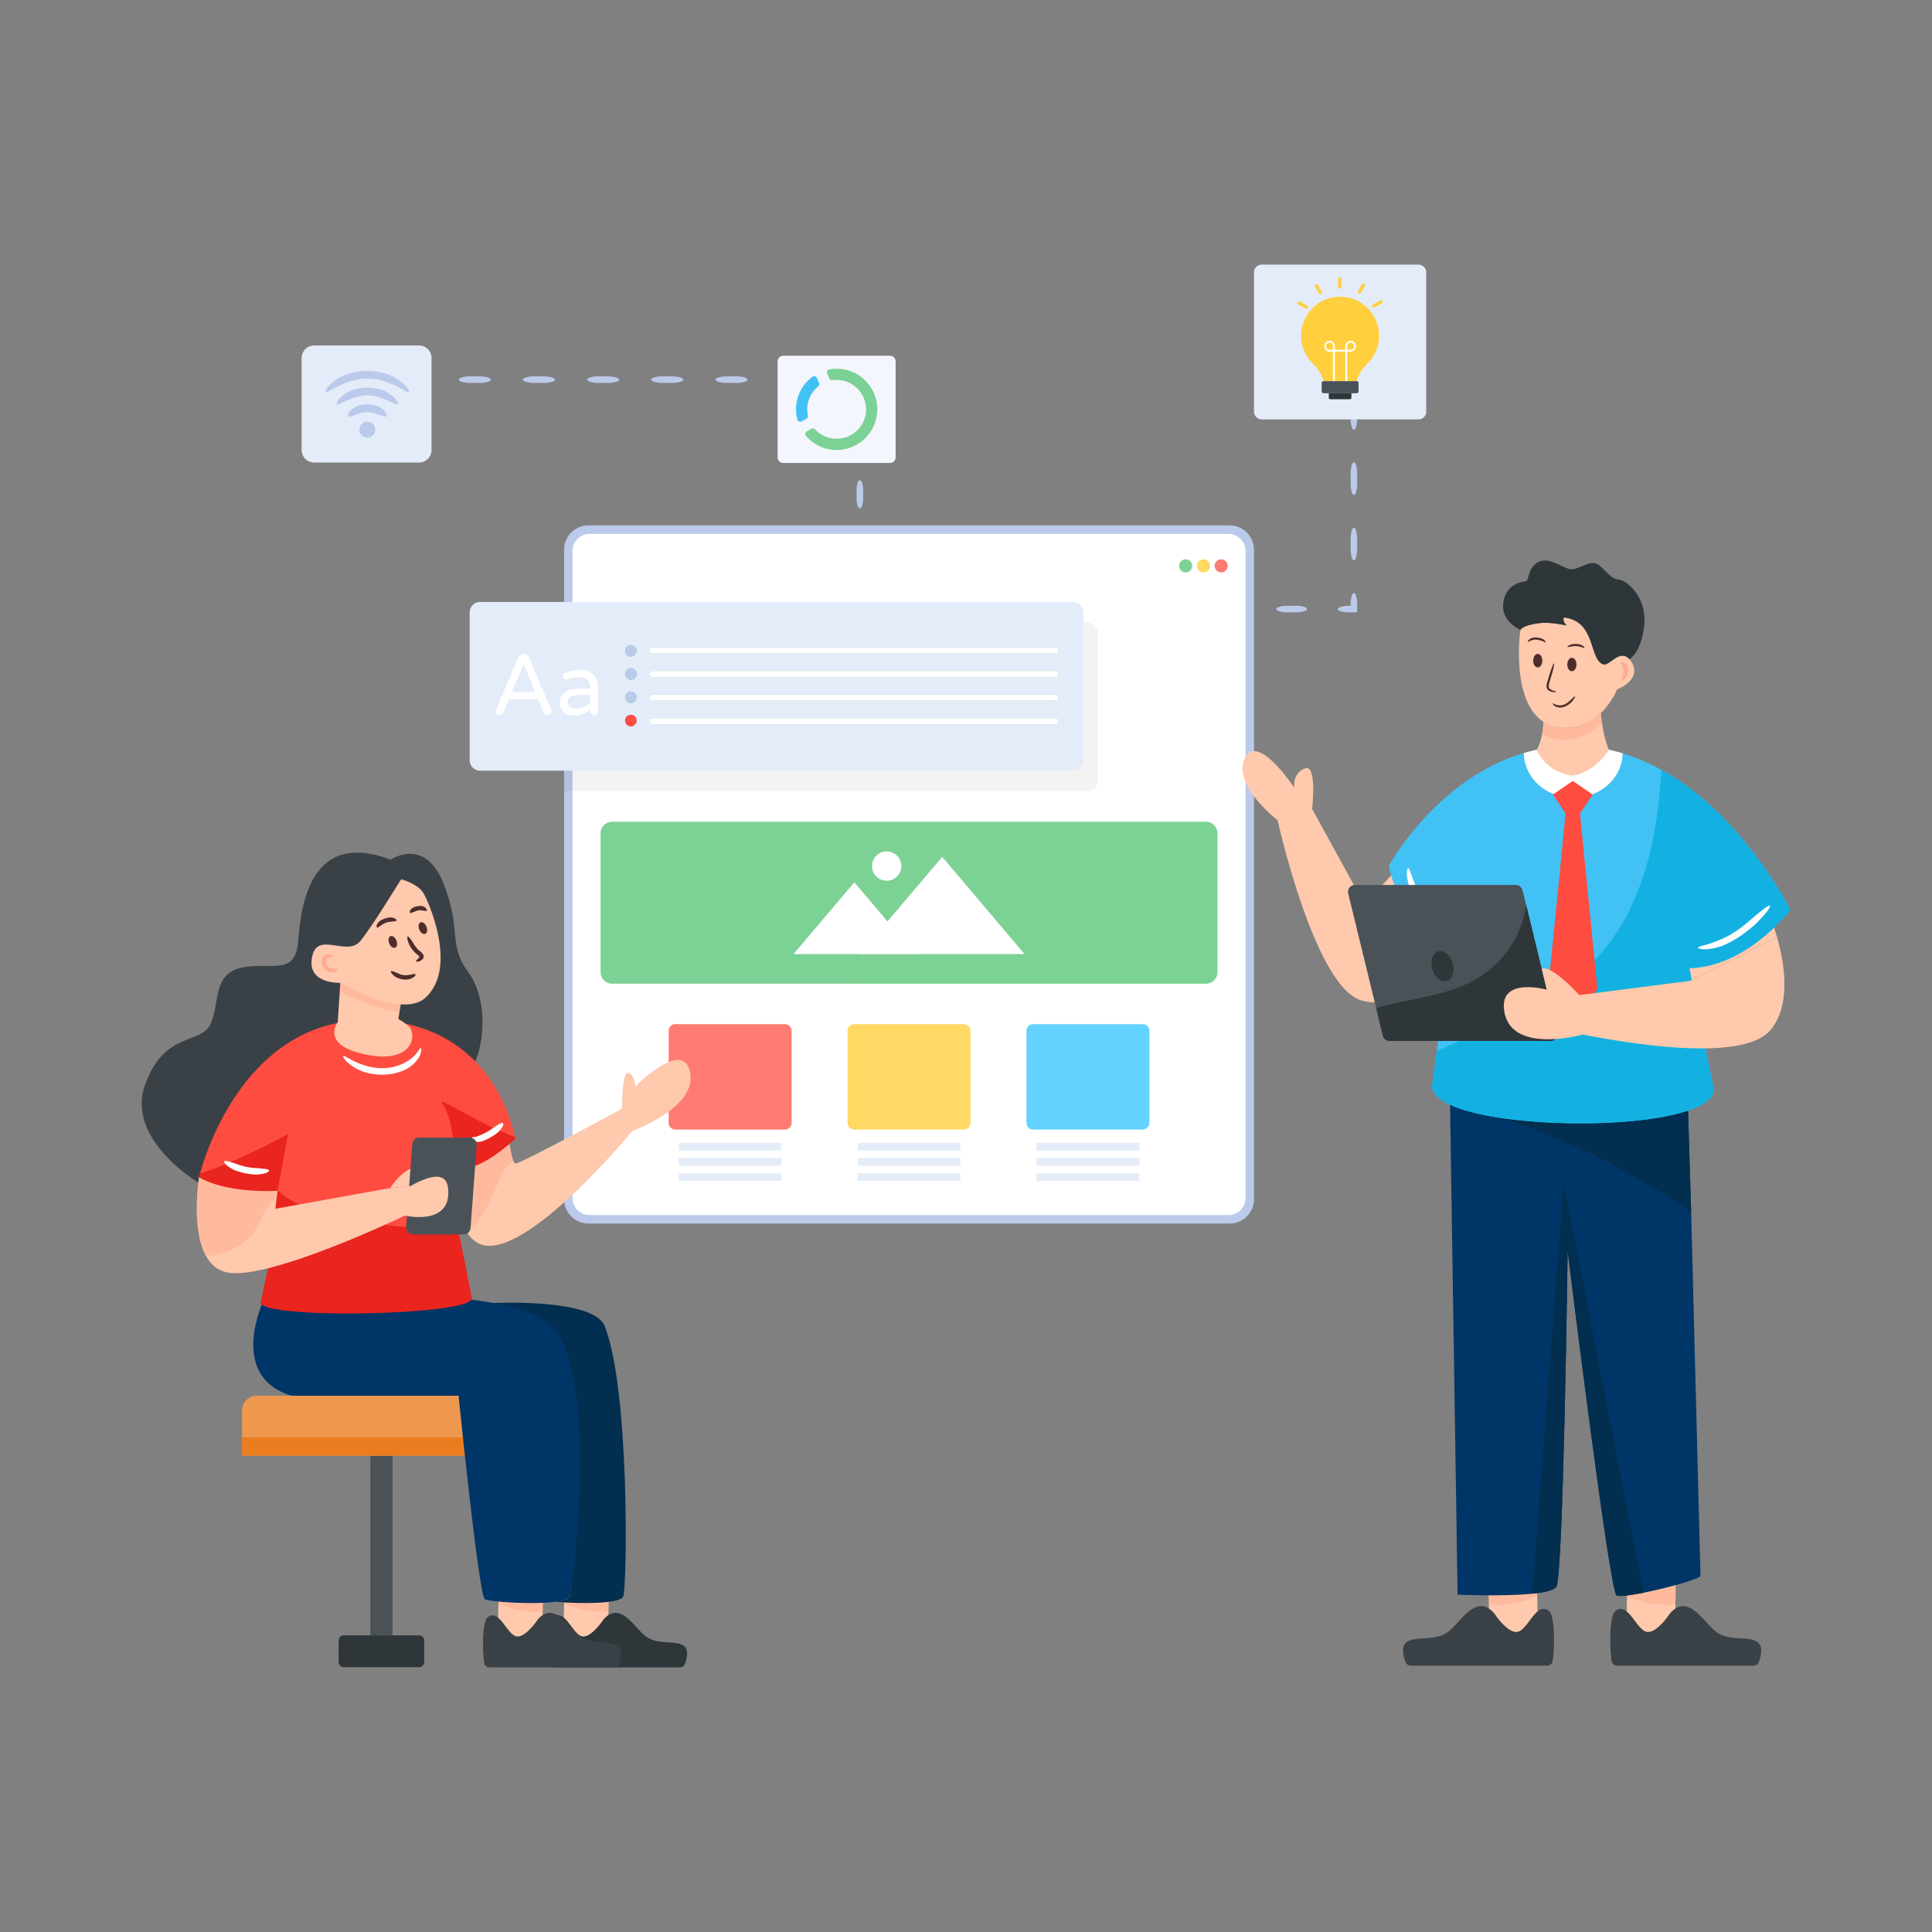 <?xml version="1.0" encoding="utf-8"?>
<svg xmlns="http://www.w3.org/2000/svg" id="Layer_1" style="enable-background:new 0 0 300 300" version="1.1" viewBox="0 0 300 300" x="0" y="0">
  <rect x="0" y="0" width="300" height="300" fill="#808080" stroke="none"/>
  <style>.st0{fill:#bbcaea}.st2{fill:#fff}.st4{fill:#42c1f4}.st5{fill:#4a5258}.st6{fill:#fec9ac}.st7{opacity:.5}.st8{fill:#ffab90}.st9{fill:#3a4146}.st10{fill:#003567}.st11{fill:#022e4f}.st14{fill:#2e363a}.st15{fill:#4f2d2b}.st17{fill:#7cd194}.st19{fill:#ffcf3d}.st21{fill:#fe7b73}.st22{fill:#e4ecf9}.st23{fill:#fe4c40}.st24{fill:#ea241f}.st28{fill:#ffd964}</style>
  <g id="Website_Design">
    <path class="st0" d="M56.297 58.954c0 .216-.223.41-.676.5h-1.149c-.451-.09-.675-.284-.675-.505 0-.22.224-.41.675-.504h1.15c.452.094.675.284.675.51zM66.26 58.954c0 .216-.445.41-1.346.5h-2.29c-.9-.09-1.345-.284-1.345-.505 0-.22.445-.41 1.345-.504h2.29c.9.094 1.346.284 1.346.51zM76.224 58.954c0 .216-.446.41-1.347.5h-2.29c-.9-.09-1.345-.284-1.345-.505 0-.22.446-.41 1.346-.504h2.29c.9.094 1.346.284 1.346.51zM86.187 58.954c0 .216-.446.41-1.347.5h-2.29c-.9-.09-1.345-.284-1.345-.505 0-.22.446-.41 1.346-.504h2.29c.9.094 1.346.284 1.346.51zM96.15 58.954c0 .216-.446.41-1.346.5h-2.29c-.9-.09-1.346-.284-1.346-.505 0-.22.446-.41 1.346-.504h2.29c.9.094 1.346.284 1.346.51zM106.113 58.954c0 .216-.445.41-1.346.5h-2.29c-.9-.09-1.345-.284-1.345-.505 0-.22.445-.41 1.345-.504h2.29c.9.094 1.346.284 1.346.51zM116.076 58.954c0 .216-.445.41-1.346.5h-2.29c-.9-.09-1.345-.284-1.345-.505 0-.22.445-.41 1.345-.504h2.29c.9.094 1.346.284 1.346.51zM126.04 58.954c0 .216-.446.41-1.347.5h-2.29c-.9-.09-1.345-.284-1.345-.505 0-.22.446-.41 1.346-.504h2.29c.9.094 1.346.284 1.346.51zM133.516 61.45c-.215 0-.41-.448-.5-1.352v-.644h-.644c-.904-.09-1.35-.284-1.35-.505 0-.22.446-.41 1.35-.504h1.654v1.653c-.095.904-.284 1.351-.51 1.351zM133.516 70.2c-.215 0-.41-.392-.5-1.183v-2.011c.09-.79.285-1.182.505-1.182.22 0 .41.392.505 1.182v2.011c-.095.791-.284 1.182-.51 1.182zM133.516 78.95c-.215 0-.41-.392-.5-1.183v-2.01c.09-.791.285-1.182.505-1.182.22 0 .41.39.505 1.181v2.011c-.095.791-.284 1.183-.51 1.183zM133.516 87.7c-.215 0-.41-.392-.5-1.183v-2.01c.09-.791.285-1.182.505-1.182.22 0 .41.391.505 1.181v2.011c-.095.791-.284 1.183-.51 1.183zM136.021 94.58c0 .216-.447.41-1.351.5h-1.653v-1.655c.09-.903.284-1.35.504-1.35.22 0 .41.447.505 1.35v.645h.644c.904.095 1.351.284 1.351.51zM145.583 94.58c0 .216-.428.41-1.293.5h-2.197c-.863-.09-1.291-.284-1.291-.505 0-.22.428-.41 1.291-.505h2.197c.865.095 1.293.284 1.293.51zM155.144 94.58c0 .216-.428.41-1.292.5h-2.197c-.864-.09-1.292-.284-1.292-.505 0-.22.428-.41 1.292-.505h2.197c.864.095 1.292.284 1.292.51zM164.705 94.58c0 .216-.427.41-1.292.5h-2.197c-.864-.09-1.291-.284-1.291-.505 0-.22.427-.41 1.291-.505h2.197c.865.095 1.292.284 1.292.51zM174.267 94.58c0 .216-.428.41-1.292.5h-2.198c-.863-.09-1.29-.284-1.29-.505 0-.22.427-.41 1.29-.505h2.198c.864.095 1.292.284 1.292.51zM183.828 94.58c0 .216-.427.41-1.292.5h-2.197c-.864-.09-1.291-.284-1.291-.505 0-.22.427-.41 1.29-.505h2.198c.865.095 1.292.284 1.292.51zM193.39 94.58c0 .216-.428.41-1.293.5H189.9c-.863-.09-1.291-.284-1.291-.505 0-.22.428-.41 1.291-.505h2.197c.865.095 1.293.284 1.293.51zM202.951 94.58c0 .216-.428.41-1.292.5h-2.197c-.864-.09-1.292-.284-1.292-.505 0-.22.428-.41 1.292-.505h2.197c.864.095 1.292.284 1.292.51zM210.237 92.075c.215 0 .41.447.5 1.351v1.653h-1.655c-.903-.089-1.35-.283-1.35-.504 0-.22.447-.41 1.35-.505h.645v-.644c.095-.904.284-1.351.51-1.351zM210.237 81.935c.215 0 .41.453.5 1.37v2.33c-.09.916-.285 1.37-.505 1.37-.22 0-.41-.454-.505-1.37v-2.33c.095-.917.284-1.37.51-1.37zM210.237 71.794c.215 0 .41.454.5 1.37v2.331c-.09.916-.285 1.37-.505 1.37-.22 0-.41-.454-.505-1.37v-2.33c.095-.917.284-1.37.51-1.37zM210.237 61.654c.215 0 .41.454.5 1.37v2.33c-.09.917-.285 1.37-.505 1.37-.22 0-.41-.453-.505-1.37v-2.33c.095-.916.284-1.37.51-1.37zM210.237 54.084c.215 0 .41.224.5.676v1.149c-.09.451-.285.675-.505.675-.22 0-.41-.224-.505-.675v-1.15c.095-.451.284-.675.51-.675z"/>
    <path class="st0" d="M190.942 81.587H91.367a3.783 3.783 0 0 0-3.778 3.785v100.832a3.783 3.783 0 0 0 3.778 3.786h99.575a3.783 3.783 0 0 0 3.778-3.786V85.372a3.783 3.783 0 0 0-3.778-3.785z"/>
    <path class="st2" d="M190.757 82.903H91.554a2.653 2.653 0 0 0-2.654 2.654v100.465a2.653 2.653 0 0 0 2.654 2.653h99.203a2.653 2.653 0 0 0 2.653-2.653V85.557a2.654 2.654 0 0 0-2.653-2.654z"/>
    <path class="st21" d="M190.64 87.864c0 .567-.452 1.019-1.011 1.019a1.014 1.014 0 0 1-1.02-1.019c0-.56.453-1.012 1.02-1.012.56 0 1.011.452 1.011 1.012z"/>
    <path class="st28" d="M187.882 87.864c0 .567-.452 1.019-1.011 1.019a1.014 1.014 0 0 1-1.019-1.019c0-.56.452-1.012 1.019-1.012.56 0 1.011.452 1.011 1.012z"/>
    <path class="st17" d="M185.125 87.864c0 .567-.452 1.019-1.012 1.019a1.014 1.014 0 0 1-1.019-1.019c0-.56.452-1.012 1.02-1.012.559 0 1.01.452 1.01 1.012z"/>
    <path d="M170.452 98.28v22.998c0 .887-.714 1.6-1.592 1.6H87.59V96.68h81.27c.878 0 1.592.714 1.592 1.6z" style="opacity:.05"/>
    <path class="st22" d="M72.927 95.073v22.998c0 .887.72 1.6 1.6 1.6h92.093c.88 0 1.593-.713 1.593-1.6V95.073c0-.887-.714-1.6-1.593-1.6H74.527c-.88 0-1.6.713-1.6 1.6z"/>
    <path class="st17" d="M100.818 111.982c0 .256.21.466.466.466h62.613c.255 0 .465-.21.465-.466a.463.463 0 0 0-.465-.466h-62.613a.463.463 0 0 0-.466.466zM100.818 108.324c0 .256.21.466.466.466h62.613a.47.47 0 0 0 0-.939h-62.613a.47.47 0 0 0-.466.473zM100.818 104.659c0 .263.21.473.466.473h62.613a.47.47 0 0 0 0-.939h-62.613a.468.468 0 0 0-.466.466zM100.818 101c0 .264.21.467.466.467h62.613a.463.463 0 0 0 .465-.466.468.468 0 0 0-.465-.466h-62.613a.468.468 0 0 0-.466.466zM97.063 111.885c0 .495.398.901.894.901a.898.898 0 0 0 .893-.901.891.891 0 0 0-.893-.894.891.891 0 0 0-.894.894zM97.063 108.272c0 .495.398.901.894.901a.898.898 0 0 0 0-1.795.896.896 0 0 0-.894.894zM97.063 104.659c0 .496.398.901.894.901a.897.897 0 0 0 0-1.795.896.896 0 0 0-.894.894zM98.85 101.054a.898.898 0 0 0-.893-.902.898.898 0 0 0 0 1.796.896.896 0 0 0 .893-.894z"/>
    <path class="st2" d="M77.138 110.884a.594.594 0 0 1-.167-.43c0-.07.021-.16.066-.268l3.424-8.082c.072-.161.172-.293.302-.396a.744.744 0 0 1 .477-.155h.135c.187 0 .346.052.476.155.13.103.23.235.301.396l3.424 8.082a.598.598 0 0 1-.1.698.582.582 0 0 1-.437.175.629.629 0 0 1-.576-.375l-.873-2.095h-4.565l-.873 2.094a.655.655 0 0 1-.234.275.618.618 0 0 1-.344.1.578.578 0 0 1-.436-.174zm2.356-3.41h3.625l-1.813-4.364-1.812 4.364zM88.027 110.884a1.9 1.9 0 0 1-.799-.705 1.939 1.939 0 0 1-.296-1.067c0-.662.263-1.19.787-1.584s1.29-.59 2.302-.59h1.624v-.108c0-.591-.145-1.016-.436-1.276s-.745-.39-1.363-.39c-.34 0-.642.028-.906.081a7.58 7.58 0 0 0-.88.242.744.744 0 0 1-.173.027c-.135 0-.251-.049-.35-.148s-.148-.219-.148-.362c0-.242.117-.412.35-.51a5.905 5.905 0 0 1 2.322-.484c.618 0 1.139.126 1.564.376.426.25.74.576.94.974.201.398.302.83.302 1.295v3.8a.608.608 0 0 1-.617.604c-.17 0-.314-.058-.43-.175s-.175-.259-.175-.43v-.348c-.662.68-1.504 1.02-2.524 1.02-.394 0-.758-.08-1.094-.242zm2.692-1.12c.367-.193.675-.432.926-.719v-1.128h-1.463c-1.352 0-2.027.354-2.027 1.06 0 .323.11.583.328.78.22.197.584.295 1.095.295.393 0 .774-.096 1.14-.289z"/>
    <path class="st0" d="M97.063 101.054c0 .488.398.894.894.894a.898.898 0 0 0 0-1.795.898.898 0 0 0-.894.9zM97.063 104.659c0 .496.398.901.894.901a.897.897 0 0 0 0-1.795.896.896 0 0 0-.894.894zM97.063 108.272c0 .495.398.901.894.901a.898.898 0 0 0 0-1.795.896.896 0 0 0-.894.894z"/>
    <path class="st23" d="M97.063 111.885c0 .495.398.901.894.901a.898.898 0 0 0 .893-.901.891.891 0 0 0-.893-.894.891.891 0 0 0-.894.894z"/>
    <path class="st2" d="M100.818 101c0 .264.21.467.466.467h62.613a.463.463 0 0 0 .465-.466.468.468 0 0 0-.465-.466h-62.613a.468.468 0 0 0-.466.466zM100.818 104.659c0 .263.21.473.466.473h62.613a.47.47 0 0 0 0-.939h-62.613a.468.468 0 0 0-.466.466zM100.818 108.324c0 .256.21.466.466.466h62.613a.47.47 0 0 0 0-.939h-62.613a.47.47 0 0 0-.466.473zM100.818 111.982c0 .256.21.466.466.466h62.613c.255 0 .465-.21.465-.466a.463.463 0 0 0-.465-.466h-62.613a.463.463 0 0 0-.466.466z"/>
    <path class="st17" d="M189.049 129.402v21.548c0 .993-.805 1.798-1.799 1.798H95.06a1.798 1.798 0 0 1-1.798-1.798v-21.548c0-.993.805-1.799 1.798-1.799h92.19c.994 0 1.799.806 1.799 1.799z"/>
    <path class="st2" d="M142.102 148.146h-18.88l9.44-11.146z"/>
    <path class="st2" d="M159.088 148.146h-25.567l12.784-15.094z"/>
    <circle class="st2" cx="137.684" cy="134.483" r="2.277"/>
    <path class="st21" d="M122.923 160.065v14.297c0 .563-.479 1.035-1.051 1.035h-16.996a1.045 1.045 0 0 1-1.051-1.035v-14.297c0-.576.466-1.034 1.051-1.034h16.996c.572 0 1.051.458 1.051 1.034z"/>
    <path class="st28" d="M150.704 160.065v14.297c0 .563-.479 1.035-1.05 1.035h-16.997a1.045 1.045 0 0 1-1.05-1.035v-14.297c0-.576.465-1.034 1.05-1.034h16.996c.572 0 1.051.458 1.051 1.034z"/>
    <path d="M178.486 160.065v14.297c0 .563-.48 1.035-1.052 1.035H160.44a1.045 1.045 0 0 1-1.052-1.035v-14.297c0-.576.466-1.034 1.052-1.034h16.995c.573 0 1.052.458 1.052 1.034z" style="fill:#64d3ff"/>
    <path class="st22" d="M105.406 177.473h15.936v1.179h-15.936zM105.406 179.831h15.936v1.179h-15.936zM105.406 182.19h15.936v1.179h-15.936zM133.187 177.473h15.936v1.179h-15.936zM133.187 179.831h15.936v1.179h-15.936zM133.187 182.19h15.936v1.179h-15.936zM160.969 177.473h15.936v1.179h-15.936zM160.969 179.831h15.936v1.179h-15.936zM160.969 182.19h15.936v1.179h-15.936zM67.006 55.602v14.263a1.957 1.957 0 0 1-1.955 1.955H48.793a1.957 1.957 0 0 1-1.956-1.955V55.602c0-1.078.877-1.955 1.956-1.955H65.05c1.078 0 1.955.877 1.955 1.955z"/>
    <path class="st0" d="M63.51 60.873c-.216.236-1.15-.72-3.453-1.525a8.522 8.522 0 0 0-6.042 0c-2.3.805-3.235 1.76-3.456 1.52-.092-.091.057-.4.495-.924a7.551 7.551 0 0 1 2.537-1.724 9.726 9.726 0 0 1 6.89 0 7.534 7.534 0 0 1 2.538 1.724c.438.526.586.835.491.929z"/>
    <path class="st0" d="M61.748 62.75c-.208.219-.93-.42-2.57-.958a6.038 6.038 0 0 0-4.283 0c-1.64.539-2.361 1.176-2.573.954-.166-.127.251-1.186 2.149-2.081a7.244 7.244 0 0 1 5.13 0c1.9.894 2.317 1.955 2.147 2.085z"/>
    <path class="st0" d="M59.985 64.628c-.199.2-.708-.12-1.687-.391a3.558 3.558 0 0 0-2.523 0c-.978.271-1.487.59-1.691.386-.174-.144.03-.886 1.267-1.514a4.76 4.76 0 0 1 3.371 0c1.238.628 1.443 1.37 1.263 1.519z"/>
    <circle class="st0" cx="57.037" cy="66.716" r="1.241"/>
    <path d="M139.076 56.12V71.01a.878.878 0 0 1-.876.88h-16.566a.88.88 0 0 1-.881-.88V56.12c0-.483.393-.881.881-.881H138.2c.483 0 .876.398.876.88z" style="fill:#f3f6fd"/>
    <path class="st17" d="M136.2 63.041c-.246-3.045-2.695-5.504-5.739-5.76a6.356 6.356 0 0 0-1.66.074.477.477 0 0 0-.352.666l.335.742a.48.48 0 0 0 .507.276c.357-.05.728-.056 1.105-.017 2.313.238 4.09 2.227 4.086 4.551a4.573 4.573 0 0 1-4.568 4.56 4.547 4.547 0 0 1-3.334-1.451.48.48 0 0 0-.586-.098l-.703.392a.479.479 0 0 0-.127.733 6.295 6.295 0 0 0 4.75 2.164 6.314 6.314 0 0 0 6.286-6.832z"/>
    <path class="st4" d="M125.347 63.565c0 .324.033.64.098.945a.478.478 0 0 1-.232.52l-.714.397a.478.478 0 0 1-.696-.297 6.301 6.301 0 0 1 2.326-6.607.477.477 0 0 1 .72.185c.105.231.217.478.333.738a.48.48 0 0 1-.138.569 4.56 4.56 0 0 0-1.697 3.55z"/>
    <path class="st22" d="M221.46 42.271v21.66c0 .652-.53 1.191-1.191 1.191H195.91a1.2 1.2 0 0 1-1.19-1.19v-21.66c0-.652.539-1.181 1.19-1.181h24.358c.661 0 1.19.529 1.19 1.18z"/>
    <path class="st19" d="M205.513 59.182h5.158c.288-1.03.87-1.944 1.677-2.741a6.04 6.04 0 0 0 1.793-4.573c-.13-3.043-2.55-5.548-5.588-5.774a6.058 6.058 0 0 0-4.652 10.414c.795.762 1.34 1.665 1.612 2.674z"/>
    <path class="st2" d="M209.772 52.908a.208.208 0 0 0-.035 0h-.034a.85.85 0 0 0-.8.847v.555h-1.626v-.555a.85.85 0 0 0-.869-.847.85.85 0 0 0 .049 1.695h.526v4.795a.147.147 0 0 0 .294 0v-4.795h1.626v4.795a.147.147 0 0 0 .294 0v-4.795h.526a.849.849 0 0 0 .049-1.695zm-2.789 1.402h-.526a.555.555 0 0 1-.014-1.11c.299.008.54.254.54.555v.555zm2.74 0h-.526v-.555c0-.3.241-.547.54-.554a.555.555 0 0 1-.014 1.109z"/>
    <path class="st5" d="M210.954 59.478v1.287a.297.297 0 0 1-.296.296h-5.137a.295.295 0 0 1-.294-.296v-1.287c0-.163.13-.296.294-.296h5.137c.163 0 .296.133.296.296z"/>
    <path class="st14" d="M209.847 61.061v.707c0 .124-.1.224-.224.224h-3.067a.224.224 0 0 1-.224-.224v-.707h3.515z"/>
    <path class="st19" d="M208.04 44.815a.256.256 0 0 1-.256-.256v-1.231a.256.256 0 0 1 .512 0v1.231a.256.256 0 0 1-.256.256zM205.02 45.678a.256.256 0 0 1-.222-.128l-.616-1.066a.256.256 0 0 1 .443-.256l.616 1.066a.256.256 0 0 1-.221.384zM202.835 47.936a.255.255 0 0 1-.128-.034l-1.067-.616a.256.256 0 1 1 .256-.443l1.067.615a.256.256 0 0 1-.128.478zM213.345 47.762a.256.256 0 0 1-.128-.477l1.067-.616a.256.256 0 1 1 .255.443l-1.066.616a.254.254 0 0 1-.128.034zM211.087 45.578a.256.256 0 0 1-.221-.384l.615-1.066a.256.256 0 1 1 .444.256l-.616 1.066a.256.256 0 0 1-.222.128z"/>
    <path class="st6" d="M275.933 145.494c-.923-3.278-2.07-5.677-2.07-5.677-3.25 3.26-8.439 5.277-12.756 4.628-.08-.009-.151-.026-.231-.035l.097.488 1.422 7.41M238.745 252.68l-4.699 3.225-2.732-1.203s-.068-2.253-.123-5.6c-.027-2.527-.068-4.78-.068-4.918 0-.341 7.021.069 7.349.178.136.041.205 1.585.232 3.442.068 2.76.041 4.631.041 4.877z"/>
    <g class="st7">
      <path class="st8" d="M238.704 247.804a14.278 14.278 0 0 1-6.761 1.366c-.246-.013-.506-.027-.752-.068-.027-2.527-.068-4.78-.068-4.918 0-.341 7.021.069 7.349.178.136.041.205 1.585.232 3.442z"/>
    </g>
    <path class="st9" d="M241.094 257.92a.86.86 0 0 1-.866.722h-21.16a.89.89 0 0 1-.831-.569c-.316-.857-.74-2.446.244-3.123 1.372-.94 4.279-.072 6.283-1.49 1.995-1.408 4.387-6.202 7.258-2.943 0 0 2.31 3.54 3.882 2.79 1.57-.75 2.744-4.622 4.63-3.142.949.75.867 5.931.56 7.755z"/>
    <path class="st6" d="m252.602 252.68 4.698 3.225 2.732-1.203s.069-2.253.123-5.6c.028-2.527.069-4.78.069-4.918 0-.341-7.021.069-7.35.178-.136.041-.204 1.585-.231 3.442-.069 2.76-.041 4.631-.041 4.877z"/>
    <g class="st7">
      <path class="st8" d="M252.643 247.804a14.278 14.278 0 0 0 6.761 1.366c.246-.013.506-.027.751-.068.028-2.527.069-4.78.069-4.918 0-.341-7.021.069-7.35.178-.136.041-.204 1.585-.231 3.442z"/>
    </g>
    <path class="st9" d="M250.252 257.92a.86.86 0 0 0 .867.722h21.16a.89.89 0 0 0 .83-.569c.317-.857.741-2.446-.243-3.123-1.372-.94-4.279-.072-6.283-1.49-1.995-1.408-4.387-6.202-7.258-2.943 0 0-2.311 3.54-3.882 2.79-1.57-.75-2.744-4.622-4.63-3.142-.949.75-.868 5.931-.56 7.755z"/>
    <path class="st10" d="m225.108 165.628.06 6.052 1.163 75.936s7.051.318 11.611-.15c1.933-.197 3.413-.53 3.73-1.088 1.102-1.857 1.751-52.139 1.751-52.139s6.569 53.483 7.61 53.483c.333.242 2.009.03 4.062-.377 3.806-.755 8.91-2.19 8.955-2.643l-1.45-56.518-.68-22.098-36.812-.458z"/>
    <path class="st11" d="m225.108 165.628.06 6.052c.483.015.966.076 1.434.136 1.45.197 2.87.59 4.274 1.027 11.264 3.443 22 8.652 31.724 15.341l-.68-22.098-36.812-.458zM237.942 247.465c1.933-.196 3.413-.528 3.73-1.087 1.102-1.857 1.751-52.139 1.751-52.139s6.569 53.483 7.61 53.483c.333.242 2.009-.016 4.142-.393l-12.37-63.66-4.863 63.796z"/>
    <path class="st6" d="m216.017 135.93-4.115 4.544-8.154-14.862s.826-7.07-1.135-6.295c-1.96.774-1.651 2.993-1.651 2.993s-5.728-8.721-7.69-4.541c-1.96 4.18 5.11 9.598 5.11 9.598s5.727 25.853 13.003 27.969c7.277 2.115 13.728-6.732 13.728-6.732l-9.096-12.673z"/>
    <path class="st4" d="m223.123 163.15-.746 5.474c-.086 7.366 43.642 7.912 43.735.546l-1.318-6.553-1.945-9.697-.52-2.59c.72-.014 1.426-.087 2.112-.207h.006c5.095-.872 9.25-4.282 11.562-6.606 1.278-1.279 1.991-2.225 1.991-2.225s-7.253-14.685-20.02-21.75a30.774 30.774 0 0 0-6.02-2.565 26.617 26.617 0 0 0-8.491-1.139 27.01 27.01 0 0 0-6.84 1.093c-13.566 3.982-20.945 17.462-20.945 17.462.886 6.626 9.43 14.212 9.43 14.212l-1.991 14.545z"/>
    <path d="M222.377 168.624c-.086 7.366 43.642 7.912 43.735.546l-1.318-6.553-1.945-9.697-.52-2.59c.72-.014 1.426-.087 2.112-.207h.006c5.095-.872 9.25-4.282 11.562-6.606 1.278-1.279 1.991-2.225 1.991-2.225s-7.253-14.685-20.02-21.75c-.24 3.889-.659 7.758-1.478 11.56-1.412 6.567-4.122 12.994-8.738 17.876-3.942 4.169-9.077 7-14.245 9.517a174.78 174.78 0 0 1-10.396 4.655l-.746 5.474z" style="fill:#13b1e2"/>
    <path class="st14" d="M225.113 148.604c.381-1.816.626-3.647.84-5.482.195-1.836.358-3.676.383-5.531-.383 1.815-.628 3.646-.84 5.48-.194 1.837-.357 3.677-.383 5.533z"/>
    <path class="st2" d="M236.63 116.93c.026 3.85 3.456 6.96 7.665 6.96 4.202 0 7.612-3.083 7.665-6.913a26.617 26.617 0 0 0-8.491-1.139 27.01 27.01 0 0 0-6.84 1.093z"/>
    <path class="st6" d="M238.613 116.429s1.285 3.461 5.609 4.003c0 0 3.186-.276 5.61-4.003 0 0-.708-1.515-1.093-4.278-.065-.44-.12-.918-.166-1.423-1.46 1.423-3.617 2.625-6.527 2.222a5.885 5.885 0 0 1-2.378-.863c-.036.605-.1 1.239-.21 1.863-.175.937-.441 1.818-.845 2.479z"/>
    <g class="st7">
      <path class="st8" d="M239.457 113.95c.661.432 1.432.716 2.341.845 2.92.413 5.068-.799 6.537-2.222.147-.138.275-.275.404-.422-.065-.44-.12-.918-.166-1.423-1.46 1.423-3.617 2.625-6.527 2.222a5.885 5.885 0 0 1-2.378-.863c-.036.605-.1 1.239-.21 1.863z"/>
    </g>
    <path class="st6" d="M239.673 112.089a5.76 5.76 0 0 0 2.37.86c2.918.405 5.069-.8 6.534-2.225 1.738-1.679 2.53-3.67 2.53-3.67s3.797-1.405 2.318-4.129a2.725 2.725 0 0 0-.393-.566h-.006c-1.565-1.685-3.084 1.119-4.07.8-2.257-.74-1.065-6.707-6.107-7.28 0 0-.34.546.44 1.252 0 0-1.792-.393-3.243-.42-1.432-.026-3.796.48-3.963 1.166-.007.013-.013.02-.013.033-.094.613-1.359 10.989 3.603 14.179z"/>
    <path class="st14" d="m235.857 97.684.226.193c.167-.686 2.53-1.192 3.963-1.166 1.451.027 3.243.42 3.243.42-.78-.706-.44-1.252-.44-1.252 5.042.573 3.85 6.541 6.107 7.28.986.321 2.505-2.485 4.07-.8h.006c.14-.087 1.865-1.165 2.285-5.295.44-4.302-2.644-6.986-4.083-7.092-1.432-.114-2.424-2.391-3.71-2.538-1.285-.146-2.717 1.286-4.002.88-1.285-.4-3.356-2.005-4.908-.893-1.559 1.119-1.046 2.804-1.852 2.877-.812.073-3.017.626-3.343 3.383-.333 2.757 2.438 4.003 2.438 4.003z"/>
    <path class="st15" d="M241.656 107.407c.002.032-.121.085-.382.074a1.611 1.611 0 0 1-.48-.104c-.172-.07-.432-.172-.575-.474-.178-.523.04-.936.14-1.329l.363-1.205c.315-.939.518-1.385.587-1.36.07.024-.012.511-.265 1.458l-.361 1.194c-.117.39-.274.82-.154 1.11.057.165.227.27.378.351.151.08.288.128.4.161.224.065.348.083.35.124zM237.246 99.678c-.057-.018.04-.386.633-.613.507-.151 1.026-.062 1.488.083.279.1.478.258.559.401.081.145.06.234.028.243-.075.02-.176-.207-.69-.324-.427-.136-.883-.204-1.288-.081-.487.122-.662.345-.73.29zM243.39 100.446c-.032-.054.159-.267.683-.405a2.956 2.956 0 0 1 1.35.06c.25.085.43.193.544.325.102.174-.015.265-.039.239-.032-.012-.038-.08-.111-.106-.086-.025-.246-.086-.486-.135-.386-.11-.8-.127-1.196-.053-.47.064-.708.15-.745.075zM244.568 108.133c.047.036-.087.399-.628.972-.481.45-1.133.811-1.851.757-.851-.133-1.037-.64-.976-.647.06-.067.311.268 1.003.312.58.046 1.155-.254 1.595-.668.54-.485.79-.781.857-.726z"/>
    <ellipse class="st15" cx="238.782" cy="102.59" rx=".709" ry="1.049"/>
    <ellipse class="st15" cx="244.079" cy="103.184" rx=".709" ry="1.049"/>
    <path class="st23" d="m240.394 153.62 3.828 4.048 3.828-4.049-2.708-27.293 1.965-2.957-3.085-2.102-3.085 2.102 1.965 2.957z"/>
    <path class="st2" d="M263.668 147.161c-.009-.256 1.192-.288 3.312-1.196 1.823-.714 3.448-1.89 4.94-3.223 1.81-1.526 2.763-2.276 2.926-2.106.143.148-.518 1.15-2.256 2.86-1.537 1.372-3.26 2.631-5.24 3.407-2.402.813-3.707.439-3.682.258zM224.158 144.848c-.158.13-1.004-.506-2.397-2.128-1.108-1.428-2.13-2.975-2.818-4.7-.718-2.088-.488-3.23-.299-3.23.249-.025.409 1.005 1.235 2.856.638 1.6 1.601 3.067 2.68 4.456 1.214 1.693 1.78 2.595 1.599 2.746z"/>
    <path class="st8" d="M251.815 105.521c-.096-.122.064-.356.191-.804.152-.363.15-.796-.015-1.129-.113-.37-.299-.382-.38-.522-.03-.06.022-.186.238-.22.204-.048.564.117.743.441.263.54.253 1.158.037 1.686-.342.607-.746.661-.814.548z"/>
    <path class="st5" d="m209.347 138.732 4.345 17.812.665 2.735.378 1.556c.117.468.54.8 1.026.8h25.008a1.06 1.06 0 0 0 1.035-1.304l-4.813-19.755-.576-2.357a.838.838 0 0 0-.26-.44c-.163-.225-.46-.36-.774-.36h-25a1.06 1.06 0 0 0-1.034 1.313z"/>
    <path class="st14" d="m213.692 156.544.665 2.735.378 1.556c.117.468.54.8 1.026.8h25.008a1.06 1.06 0 0 0 1.035-1.304l-4.813-19.755a15.962 15.962 0 0 1-.927 3.473c-1.277 3.23-3.616 6.018-6.576 7.817-3.481 2.114-7.61 2.825-11.595 3.652-1.404.288-2.816.612-4.201 1.026z"/>
    <ellipse class="st14" cx="223.993" cy="150.026" rx="1.652" ry="2.397" transform="rotate(-16.157 223.993 150.026)"/>
    <path class="st6" d="M233.526 156.595c.652 7.326 12.2 4.058 12.2 4.058v-.009c10.375 2.01 25.43 3.938 29.25-.762 1.478-1.809 2.047-4.168 2.102-6.62.064-2.662-.486-5.443-1.147-7.766l-13.533 6.812-17.158 2.212v.01c-.395-.441-4.333-4.719-5.848-4.104l.79 3.25s-7.088-1.974-6.656 2.92zM87.556 253.444l4.307 2.955 2.504-1.102s.063-2.066.113-5.134c.025-2.316.063-4.382.063-4.508 0-.313-6.436.063-6.737.163-.125.038-.188 1.453-.213 3.156-.062 2.53-.037 4.245-.037 4.47z"/>
    <g class="st7">
      <path class="st8" d="M87.593 248.974a13.089 13.089 0 0 0 6.198 1.252c.226-.013.464-.025.69-.063.024-2.316.062-4.382.062-4.508 0-.313-6.436.063-6.737.163-.125.038-.188 1.453-.213 3.156z"/>
    </g>
    <path class="st14" d="M93.72 251.463s-2.122 3.238-3.561 2.554c-1.439-.683-2.515-4.233-4.245-2.878-.87.682-.792 5.437-.515 7.106.064.389.4.664.794.664h19.403a.802.802 0 0 0 .756-.52c.293-.785.678-2.245-.22-2.861-1.26-.863-3.922-.072-5.757-1.367s-4.029-5.684-6.655-2.698z"/>
    <path class="st6" d="m77.35 253.444 4.308 2.955 2.505-1.102s.062-2.066.112-5.134c.025-2.316.063-4.382.063-4.508 0-.313-6.436.063-6.737.163-.125.038-.188 1.453-.213 3.156-.062 2.53-.037 4.245-.037 4.47z"/>
    <g class="st7">
      <path class="st8" d="M77.388 248.974a13.089 13.089 0 0 0 6.199 1.252c.225-.013.463-.025.688-.063.025-2.316.063-4.382.063-4.508 0-.313-6.436.063-6.737.163-.125.038-.188 1.453-.213 3.156z"/>
    </g>
    <path class="st9" d="M83.515 251.463s-2.122 3.238-3.56 2.554c-1.44-.683-2.516-4.233-4.246-2.878-.87.682-.792 5.437-.515 7.106.064.389.4.664.795.664H95.39a.802.802 0 0 0 .756-.52c.294-.785.678-2.245-.22-2.861-1.26-.863-3.922-.072-5.756-1.367s-4.03-5.684-6.656-2.698z"/>
    <path class="st6" d="M72.395 191.17c.494.846 1.138 1.53 1.964 1.93 6.771 3.284 23.876-17.525 23.876-17.525s9.947-3.48 8.938-9c-1.002-5.511-8.518 2.127-8.518 2.127s-.102-1.95-1.111-2.113c-1.002-.169-.941 5.56-.941 5.56s-15.852 8.62-16.597 8.532c-.088-.007-.176-.142-.27-.345-.407-.955-.76-3.562-.766-3.644l-8.309 4.849s-.338 6.155 1.734 9.629z"/>
    <g class="st7">
      <path class="st8" d="M72.395 191.17c1.24-.772 2.221-1.964 2.96-3.237.954-1.632 1.577-3.433 2.39-5.146.338-.705.71-1.409 1.28-1.944.21-.203.446-.372.71-.507-.406-.955-.758-3.562-.765-3.644l-8.309 4.849s-.338 6.155 1.734 9.629z"/>
    </g>
    <path class="st5" d="M57.5 225.096h3.456v28.836H57.5z" transform="rotate(-180 59.228 239.514)"/>
    <path class="st9" d="M31.467 183.996c-.44-.118-11.96-6.937-8.973-15.468s8.815-6.256 10.237-9.597c1.421-3.341.284-7.678 4.763-8.673s8.388 1.498 8.815-4.156c.426-5.654 1.92-17.313 14.36-12.621 0 0 5.305-3.626 8.198 3.697s.617 9.383 3.816 13.72c3.2 4.337 2.773 12.085 0 16.066-2.772 3.982-26.374 12.583-26.659 12.583s-10.027 5.664-14.557 4.45z"/>
    <path d="M37.576 226.042h42.359v-7.014a2.304 2.304 0 0 0-2.304-2.304H39.88a2.304 2.304 0 0 0-2.304 2.304v7.014z" style="fill:#ee984f"/>
    <path d="M37.579 223.19h42.354v2.85H37.579z" style="fill:#ea7d20"/>
    <path class="st14" d="M52.584 254.733v3.325c0 .45.336.813.77.813h11.752c.42 0 .77-.363.77-.813v-3.325c0-.436-.35-.8-.77-.8H53.354c-.434 0-.77.364-.77.8z"/>
    <path class="st11" d="M76.666 202.524s7.742 3.391 8.84 5.498c4.823 9.261 3.585 38.198 2.969 39.864-.154.42-1.009.687-2.227.84 3.74.323 10.084.365 10.532-.84.617-1.666 1.007-32.3-2.894-41.986-1.766-4.387-17.458-3.56-17.458-3.56l.238.184z"/>
    <path class="st10" d="M45.275 216.723h25.929s3.14 31.093 4.089 31.61c.717.384 7.38.87 10.951.391 1.22-.151 2.073-.414 2.232-.836.614-1.666 4.484-34.27-2.673-41.875-7.116-7.561-44.864-4.115-44.864-4.115s-5.69 11.836 4.336 14.825z"/>
    <path class="st23" d="M42.899 184.92c.121-.007.19-.014.19-.014l-.008.081-.325 2.709-1.117 9.236-1.157 5.407 32.792-.638-2.152-10.877-.46-9.283c3.42.142 6.398-2.154 9.344-4.686 0 0-.02-.108-.06-.305-.461-2.39-4.233-18.12-22.726-18.168-18.75-.02-25.142 20.105-26.158 23.822-.108.38-.156.59-.156.59 3.156 1.848 7.801 2.14 10.354 2.146.467.007.86.007 1.158 0 .196-.007.352-.014.467-.02.007-.007.007-.007.014 0z"/>
    <path class="st24" d="M40.482 202.242c.052 2.674 32.844 2.036 32.792-.638l-2.152-10.877a73.017 73.017 0 0 1-19.204-1.93c-1.395-.345-2.783-.71-4.13-1.218-1.206-.454-2.377-1.016-3.454-1.727-.359-.244-.812-.745-1.253-.961l-.325 2.708-1.117 9.236-1.157 5.407zM68.709 171.457c1.983 2.628 1.954 9.826 1.953 10.083 3.42.143 6.4-2.153 9.341-4.687 0 0-.016-.104-.056-.303-6.312-2.36-12.505-6.775-11.238-5.093z"/>
    <path class="st2" d="M78.108 174.423c.154.131-.016.687-.813 1.44a9.184 9.184 0 0 1-2.402 1.351c-.56.164-1.094.115-1.394-.086-.301-.206-.301-.423-.225-.486.204-.133.474.03 1.275-.376a8.188 8.188 0 0 0 2.125-1.198c.813-.527 1.256-.802 1.434-.645z"/>
    <path class="st6" d="m60.587 184.48 3.069-.31c.055-.2 1.642-3.523-.112-2.599-1.754.909-2.957 2.91-2.957 2.91z"/>
    <path class="st5" d="M64.145 191.69h7.84c.568 0 1.04-.438 1.081-1.004l.955-12.878a1.083 1.083 0 0 0-1.08-1.163h-7.842c-.567 0-1.038.438-1.08 1.003l-.955 12.878a1.083 1.083 0 0 0 1.08 1.163z"/>
    <path class="st6" d="M32.024 195.09c.677 1.192 1.645 2.093 3.02 2.445 1.496.38 3.86.088 6.595-.603 8.722-2.153 21.235-8.18 21.235-8.18s7.395 1.747 6.697-4.327c-.447-3.792-5.959-.06-5.918-.257l-3.067.312-17.83 3.216.21-1.754.122-1.036c-2.546-.02-9.026-.264-12.182-2.113 0 0-1.306 8.025 1.118 12.297z"/>
    <g class="st7">
      <path class="st8" d="M32.024 195.09a10.798 10.798 0 0 0 1.672-.284c2.147-.521 4.266-1.53 5.6-3.298.887-1.171 1.368-2.607 2.14-3.86.27-.446.596-.866.962-1.232a3.64 3.64 0 0 1 .568-.474l.122-1.036c-2.546-.02-9.026-.264-12.182-2.113 0 0-1.306 8.025 1.118 12.297z"/>
    </g>
    <path class="st6" d="M57.314 163.85c-7.808-1.376-4.871-5.12-4.871-5.12l.32-4.84.207-2.998 3.62-3.403 6.236 4.561-.786 4.995-.187 1.179s1.128.63 1.686 1.21c1.169 1.24.652 5.615-6.225 4.416z"/>
    <g class="st7">
      <path class="st8" d="m62.826 152.05-.786 4.995c-3.6-.134-8.057-2.472-9.277-3.154l.207-3 3.62-3.402 6.236 4.561z"/>
    </g>
    <path class="st6" d="M52.912 152.617s-4.948.239-4.523-3.549c.551-4.91 5.435-.3 7.59-2.98s6.186-9.47 6.311-9.531c.125-.063 2.655.789 3.432 2.066.776 1.278 5.435 11.622.35 16.297-3.622 3.33-13.16-2.303-13.16-2.303z"/>
    <path class="st15" d="M60.704 150.828c.087-.126.455.03 1.095.304.52.271 1.077.373 1.629.258.653-.082.993-.243 1.087-.112.085.095-.133.518-.954.771-.7.153-1.463.005-2.066-.316-.682-.439-.871-.792-.791-.905zM64.61 149.262c-.024-.07.062-.162.21-.31.135-.11.425-.498.297-.409-.124-.195-.496-.428-.783-.74a5.077 5.077 0 0 1-.721-.993c-.401-.857-.427-1.32-.303-1.38.14-.068.416.319.886 1.046.181.317.385.612.626.864.222.263.55.41.869.853.12.194.118.423.029.59-.103.19-.193.237-.273.303-.16.115-.31.18-.432.216-.248.069-.383.028-.406-.04zM66.239 141.41c-.113.103-.34-.006-.748-.037-.337-.075-.718.007-1.07.18-.449.143-.476.178-.641.24-.064.013-.176-.068-.137-.281.035-.205.245-.42.484-.564.438-.215.97-.349 1.506-.233.625.221.718.62.606.696zM61.57 142.943c-.062.144-.37.105-.907.185a2.6 2.6 0 0 0-1.32.458c-.472.254-.617.479-.772.446-.143-.004-.195-.51.386-.997a3.26 3.26 0 0 1 1.674-.58c.734.044 1.002.371.938.488z"/>
    <ellipse class="st15" cx="65.662" cy="144.119" rx=".602" ry=".965" transform="rotate(-22.613 65.662 144.119)"/>
    <ellipse class="st15" cx="60.995" cy="146.263" rx=".602" ry=".965" transform="rotate(-22.613 60.995 146.263)"/>
    <path class="st8" d="M52.448 150.514c.038.055-.013.192-.236.332-.217.132-.633.27-1.172.099-.9-.365-1.367-1.473-.863-2.387.435-.547.978-.451 1.21-.35.258.123.302.28.26.33-.047.061-.167.042-.345.06-.168.015-.458.103-.557.32-.268.437.008 1.224.543 1.401.644.287 1.084.047 1.16.195z"/>
    <path class="st24" d="M30.904 182.79c3.157 1.85 7.803 2.145 10.354 2.153 1.124.016 1.833-.04 1.833-.04l1.65-8.823s-8.066 4.463-13.677 6.121c-.112.383-.16.59-.16.59z"/>
    <path class="st2" d="M34.84 180.334c.125-.193.737.041 1.922.415a9.389 9.389 0 0 0 3.081.63c1.236.122 1.89.146 1.93.379.041.199-.58.568-1.965.63a10.395 10.395 0 0 1-3.41-.698c-1.25-.6-1.677-1.184-1.559-1.356zM53.32 164.007c.082-.086.362.077.904.375.54.294 1.344.74 2.505 1.073 1.93.632 4.136.556 5.924-.345 2.165-1.05 2.432-2.431 2.683-2.327.095.021.152.377-.1 1.025-.26.63-.912 1.524-2.119 2.198-2.092 1.048-4.533 1.109-6.7.409-1.271-.466-2.084-1.093-2.555-1.554-.474-.465-.613-.782-.543-.854z"/>
  </g>
</svg>